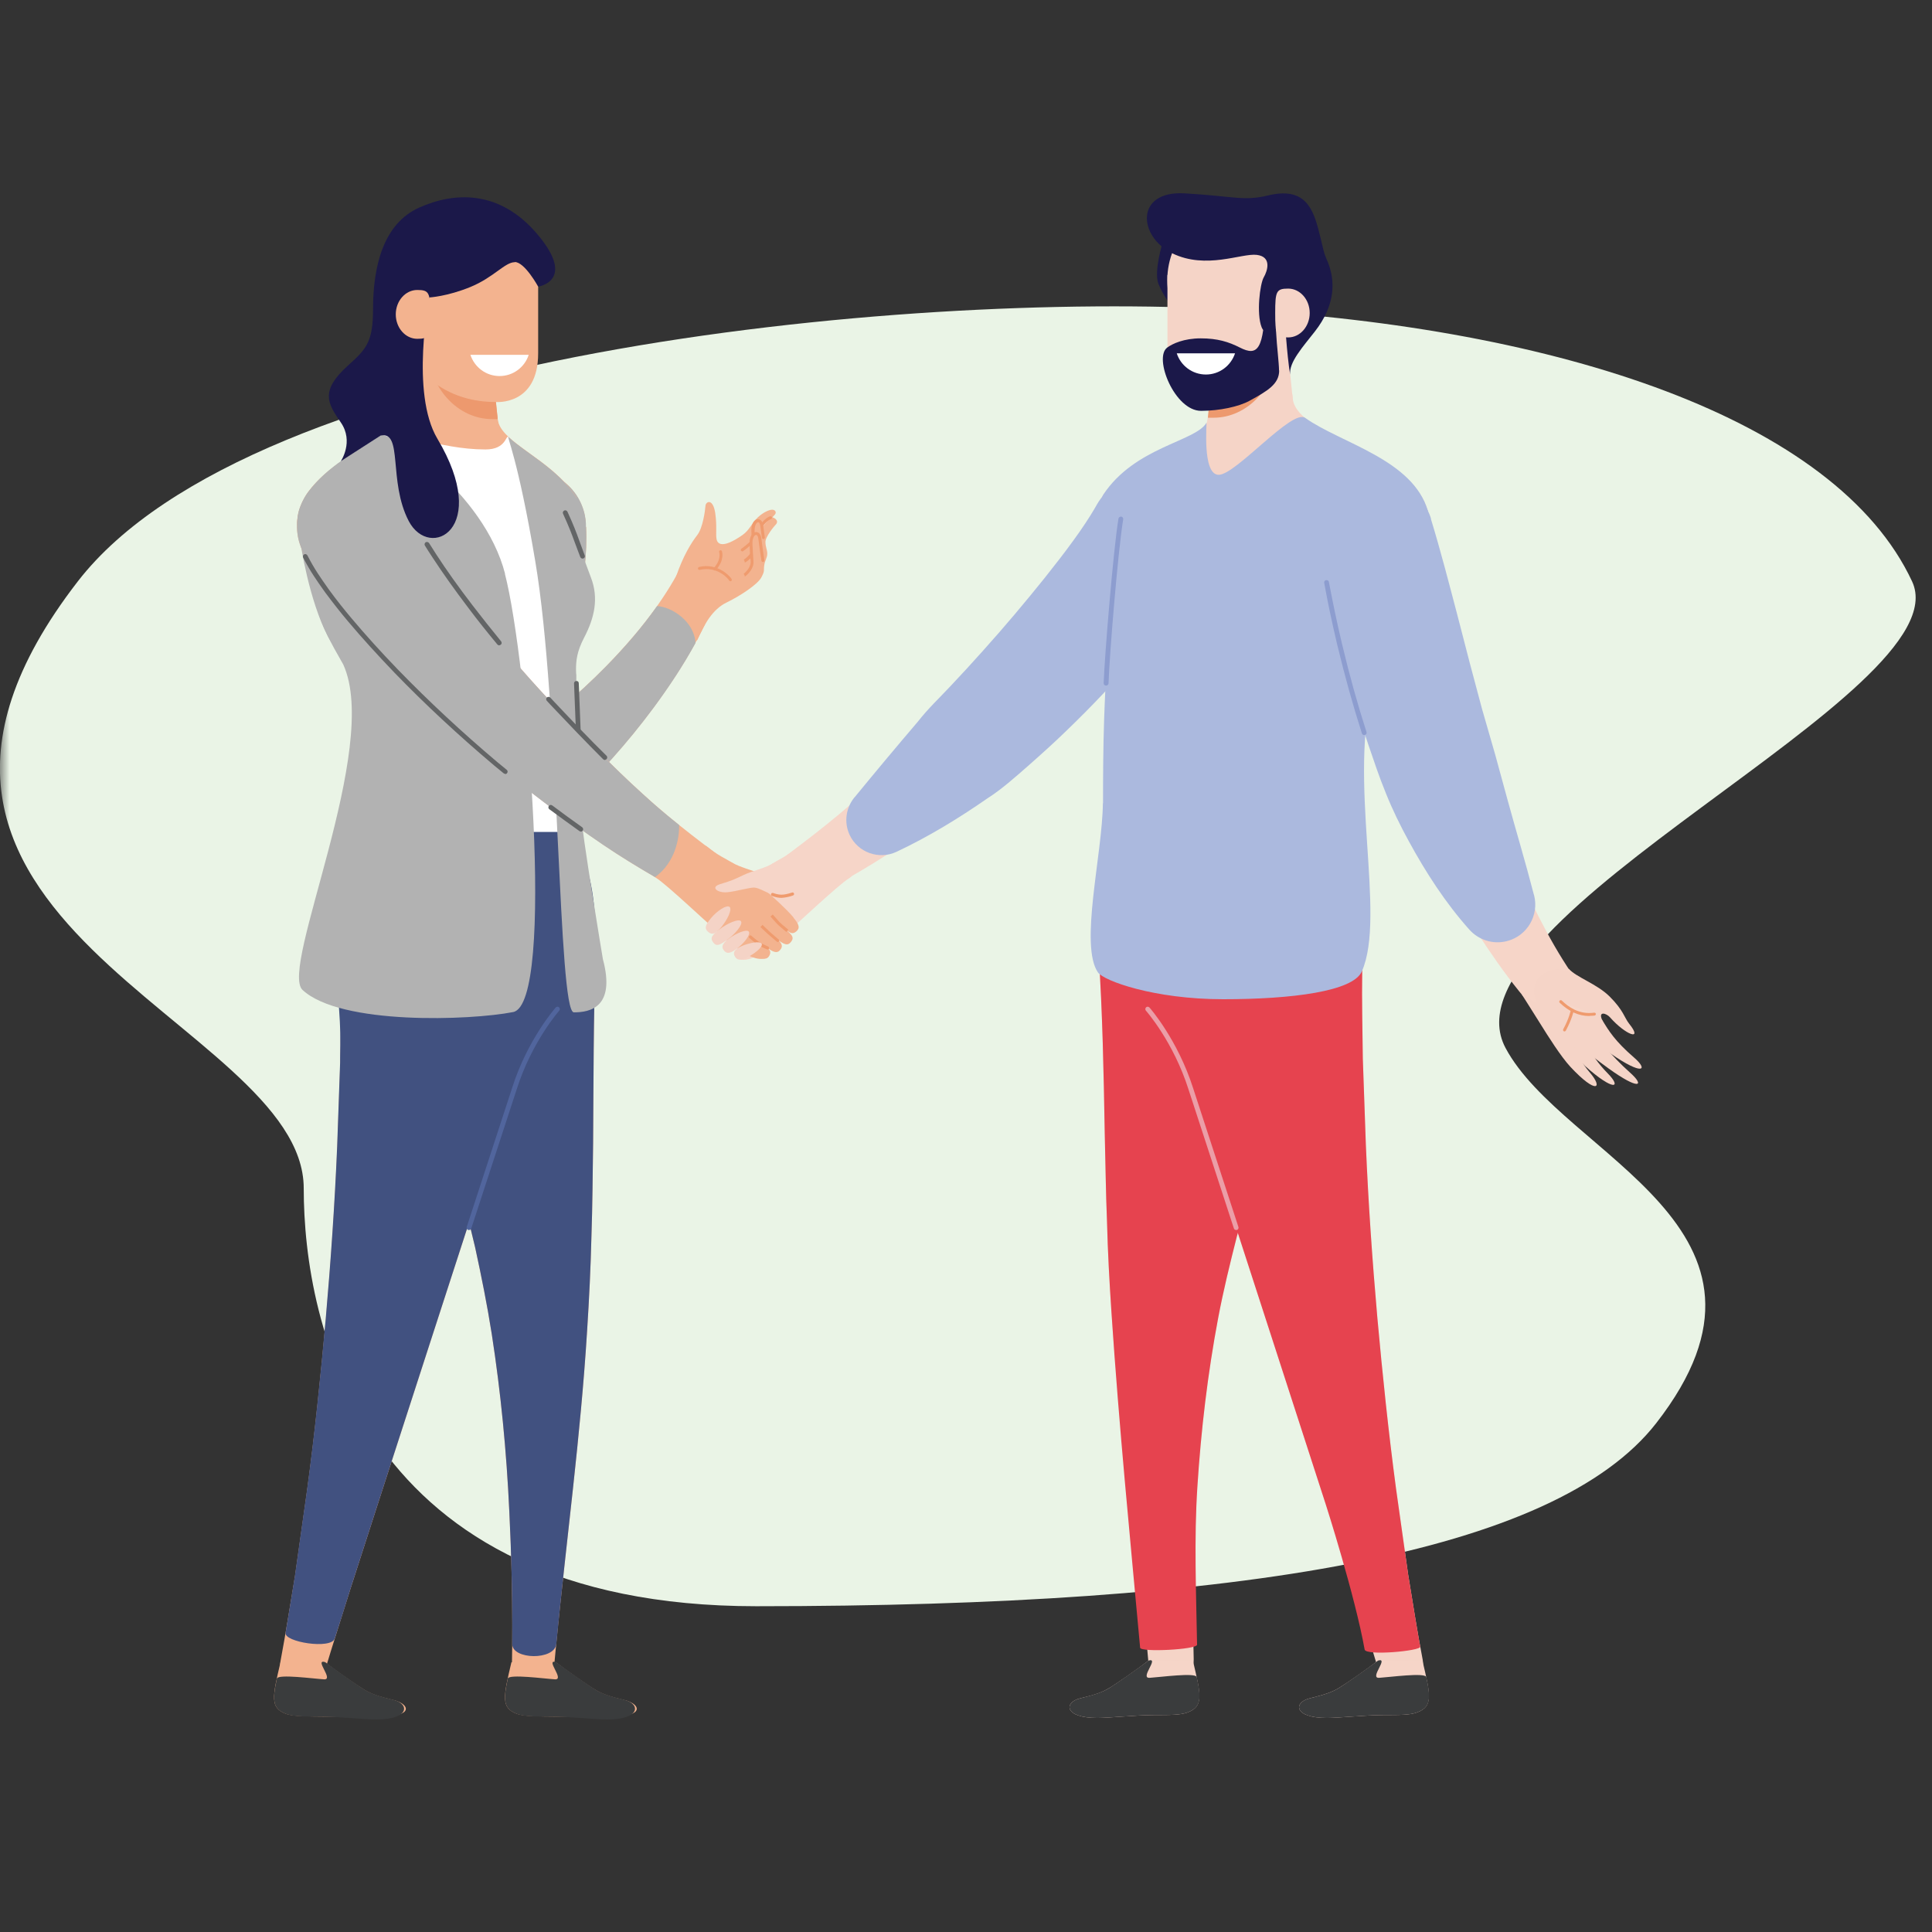 <svg width="100" height="100" viewBox="0 0 100 100" fill="none" xmlns="http://www.w3.org/2000/svg">
<rect x="0" y="0" width="100" height="100" fill="#333333" stroke="none"/>
<mask id="mask0_719_541" style="mask-type:luminance" maskUnits="userSpaceOnUse" x="0" y="0" width="100" height="100">
<path d="M100 0H0V100H100V0Z" fill="white"/>
</mask>
<g mask="url(#mask0_719_541)">
<g clip-path="url(#clip0_719_541)">
<path d="M77.925 54.24C74.323 47.462 101.633 35.809 98.971 30.098C95.037 21.66 80.643 16.968 63.871 16.02C46.554 15.04 13.145 18.311 4.029 30.09C-9.607 47.722 15.721 52.779 15.721 61.508C15.721 68.46 18.628 83.138 39.144 83.138C64.329 83.138 80.477 80.397 85.723 73.666C93.607 63.546 80.912 59.849 77.925 54.24Z" fill="#EAF4E6"/>
<path d="M30.336 27.277C30.407 28.723 30.194 29.995 29.988 31.07C29.783 32.152 29.586 33.068 29.491 33.977C29.388 34.877 29.372 35.762 29.443 36.655C29.53 37.555 29.712 38.464 29.949 39.38L26.671 38.464C28.329 37.303 29.917 35.968 31.355 34.506C32.793 33.037 34.104 31.441 35.068 29.687L35.084 29.663C35.4 29.095 36.119 28.889 36.688 29.205C37.209 29.497 37.43 30.122 37.217 30.659C36.38 32.839 35.179 34.79 33.836 36.615C32.485 38.44 30.968 40.131 29.293 41.695C28.488 42.438 27.239 42.398 26.489 41.592C26.323 41.419 26.197 41.221 26.11 41.008L26.015 40.779C25.572 39.704 25.177 38.582 24.901 37.397C24.632 36.212 24.49 34.98 24.466 33.779C24.435 32.578 24.522 31.401 24.577 30.39C24.632 29.371 24.624 28.534 24.482 27.87C24.15 26.274 25.177 24.71 26.773 24.378C28.369 24.046 29.933 25.073 30.265 26.669C30.297 26.819 30.312 26.962 30.32 27.112V27.262L30.336 27.277Z" fill="#F3B38F"/>
<path d="M34.989 29.853C35.368 28.747 35.779 28.099 36.095 27.688C36.38 27.317 36.498 26.424 36.514 26.187C36.53 25.95 36.901 25.776 37.02 26.551C37.122 27.27 37.035 27.649 37.091 27.917C37.146 28.17 37.415 28.399 38.426 27.696C38.797 27.443 38.908 27.072 39.224 26.78C39.516 26.503 39.966 26.274 40.116 26.44C40.235 26.582 40.022 26.701 39.982 26.78C40.085 26.796 40.361 26.962 40.132 27.175C40.101 27.206 39.611 27.775 39.619 28.06C39.627 28.344 39.714 28.447 39.714 28.66C39.714 28.873 39.595 28.992 39.556 29.268C39.516 29.545 39.603 29.521 39.405 29.892C39.216 30.24 38.363 30.817 37.604 31.188C36.885 31.536 36.451 32.31 36.103 33.108C35.882 33.605 34.989 29.861 34.989 29.861V29.853Z" fill="#F3B38F"/>
<path d="M39.88 26.795C39.88 26.795 39.469 26.969 39.248 27.522C39.026 28.075 38.418 28.47 38.418 28.47" fill="#F6D6C9"/>
<path d="M38.418 28.541C38.418 28.541 38.37 28.526 38.355 28.51C38.331 28.47 38.339 28.423 38.378 28.399C38.378 28.399 38.963 28.012 39.176 27.491C39.397 26.953 39.777 26.74 39.856 26.724C39.879 26.724 39.911 26.724 39.927 26.732C39.958 26.756 39.966 26.803 39.943 26.843C39.927 26.859 39.911 26.875 39.887 26.875C39.816 26.898 39.5 27.096 39.31 27.554C39.081 28.123 38.481 28.518 38.449 28.534C38.434 28.541 38.418 28.549 38.41 28.549L38.418 28.541Z" fill="#EF9B6E"/>
<path d="M38.537 29.047C38.537 29.047 38.995 28.77 39.011 28.399C39.011 28.36 38.995 27.98 38.971 27.53C38.955 27.191 39.09 26.969 39.224 26.961C39.263 26.961 39.406 26.969 39.429 27.254C39.445 27.372 39.477 27.609 39.508 27.838" fill="#F3B38F"/>
<path d="M38.552 29.118L38.537 29.039L38.497 28.968C38.497 28.968 38.924 28.699 38.932 28.383C38.932 28.352 38.916 27.996 38.892 27.522C38.868 27.119 39.042 26.882 39.216 26.875C39.24 26.875 39.311 26.875 39.382 26.93C39.453 26.993 39.492 27.088 39.508 27.23C39.524 27.349 39.556 27.585 39.587 27.815C39.587 27.854 39.564 27.894 39.524 27.901C39.485 27.901 39.445 27.878 39.437 27.838C39.406 27.609 39.374 27.372 39.358 27.254C39.35 27.159 39.319 27.088 39.287 27.048C39.263 27.025 39.24 27.025 39.24 27.032C39.153 27.032 39.042 27.214 39.058 27.522C39.082 27.965 39.097 28.352 39.097 28.399C39.082 28.802 38.584 29.11 38.56 29.118H38.552Z" fill="#EF9B6E"/>
<path d="M38.536 29.774C38.536 29.774 38.915 29.489 38.931 29.126C38.931 29.087 38.9 28.636 38.876 28.186C38.86 27.846 38.994 27.625 39.129 27.617C39.168 27.617 39.31 27.625 39.334 27.91C39.358 28.17 39.484 29.008 39.484 29.015" fill="#F3B38F"/>
<path d="M38.552 29.845L38.536 29.766L38.489 29.703C38.489 29.703 38.836 29.442 38.852 29.118C38.852 29.095 38.852 29 38.836 28.858C38.821 28.676 38.805 28.431 38.797 28.186C38.773 27.783 38.947 27.546 39.121 27.538C39.145 27.538 39.374 27.522 39.413 27.894C39.437 28.146 39.563 28.968 39.563 28.992C39.571 29.031 39.547 29.071 39.508 29.087C39.468 29.095 39.421 29.071 39.413 29.031C39.405 29 39.279 28.131 39.255 27.91C39.239 27.728 39.168 27.68 39.129 27.688C39.042 27.688 38.931 27.87 38.947 28.178C38.963 28.423 38.979 28.668 38.986 28.85C39.002 29.039 39.002 29.11 39.002 29.126C38.986 29.521 38.584 29.837 38.544 29.845H38.552Z" fill="#EF9B6E"/>
<path d="M36.206 29.426C37.146 29.205 37.762 29.908 37.81 30.011L36.206 29.426Z" fill="#F3B38F"/>
<path d="M37.81 30.09C37.81 30.09 37.754 30.074 37.739 30.043C37.691 29.948 37.114 29.284 36.222 29.497C36.182 29.505 36.143 29.482 36.127 29.442C36.119 29.403 36.143 29.355 36.182 29.347C37.17 29.11 37.825 29.869 37.873 29.979C37.889 30.019 37.873 30.066 37.833 30.082C37.825 30.082 37.81 30.082 37.802 30.082L37.81 30.09Z" fill="#EF9B6E"/>
<path d="M37.004 29.45C37.431 28.984 37.304 28.581 37.296 28.565L37.004 29.45Z" fill="#F3B38F"/>
<path d="M37.004 29.529C37.004 29.529 36.964 29.529 36.949 29.505C36.917 29.474 36.917 29.426 36.949 29.395C37.343 28.968 37.233 28.597 37.225 28.581C37.209 28.541 37.233 28.494 37.272 28.486C37.312 28.47 37.359 28.494 37.367 28.534C37.383 28.581 37.502 29.008 37.059 29.497C37.043 29.513 37.02 29.521 37.004 29.521V29.529Z" fill="#EF9B6E"/>
<path d="M30.336 27.277C30.407 28.723 30.194 29.995 29.988 31.07C29.783 32.152 29.585 33.068 29.491 33.977C29.388 34.877 29.372 35.762 29.443 36.655C29.53 37.555 29.712 38.464 29.949 39.38L26.67 38.464C28.329 37.303 29.917 35.968 31.355 34.506C32.319 33.526 33.227 32.476 34.01 31.37C34.752 31.409 35.929 32.144 36 33.282C35.36 34.451 34.626 35.557 33.844 36.615C32.493 38.44 30.976 40.131 29.301 41.695C28.495 42.438 27.247 42.398 26.497 41.592C26.331 41.419 26.204 41.221 26.117 41.008L26.023 40.779C25.58 39.704 25.185 38.582 24.909 37.397C24.64 36.212 24.498 34.98 24.474 33.779C24.443 32.578 24.529 31.401 24.585 30.39C24.64 29.371 24.632 28.534 24.49 27.87C24.158 26.274 25.185 24.71 26.781 24.378C28.377 24.046 29.941 25.073 30.273 26.669C30.304 26.819 30.32 26.962 30.328 27.112V27.262L30.336 27.277Z" fill="#B2B2B2"/>
<path d="M30.826 49.548C30.715 52.755 30.723 55.955 30.699 59.178C30.675 60.789 30.668 62.401 30.612 64.013C30.573 65.624 30.494 67.236 30.391 68.839C29.996 75.262 29.064 81.456 28.558 87.673C28.511 88.25 28.005 88.684 27.429 88.637C26.868 88.589 26.449 88.115 26.465 87.555C26.56 84.45 26.52 81.329 26.362 78.233C26.22 75.136 25.92 72.063 25.454 69.053C25.217 67.544 24.916 66.051 24.593 64.566C24.237 63.08 23.881 61.603 23.447 60.126C22.602 57.171 21.622 54.224 20.477 51.294C19.402 48.536 20.769 45.432 23.526 44.349C26.283 43.275 29.388 44.642 30.47 47.399C30.739 48.094 30.857 48.805 30.834 49.5V49.54L30.826 49.548Z" fill="#F3B38F"/>
<path d="M27.99 52.115C27.468 53.545 27.01 54.99 26.513 56.42L25.099 60.742L22.302 69.368L19.521 77.956L18.139 82.238C17.696 83.668 17.23 85.09 16.803 86.519C16.622 87.144 15.966 87.499 15.342 87.317C14.757 87.144 14.41 86.559 14.52 85.974C14.797 84.505 15.026 83.028 15.271 81.566L15.895 77.142C16.298 74.195 16.598 71.225 16.867 68.263C17.127 65.292 17.333 62.33 17.459 59.343L17.617 54.864C17.633 53.363 17.672 51.87 17.649 50.369C17.609 47.422 19.956 44.997 22.91 44.958C25.857 44.918 28.282 47.264 28.322 50.219C28.33 50.875 28.219 51.507 28.014 52.099V52.123L27.99 52.115Z" fill="#F3B38F"/>
<path d="M30.826 49.547C30.715 52.755 30.723 55.954 30.699 59.178C30.676 60.789 30.668 62.401 30.612 64.012C30.573 65.624 30.494 67.236 30.391 68.839C30.052 74.369 29.309 79.733 28.795 85.09C28.709 85.951 26.504 85.911 26.512 85.09C26.528 82.799 26.473 80.515 26.362 78.232C26.22 75.135 25.92 72.062 25.454 69.052C25.217 67.544 24.916 66.05 24.593 64.565C24.237 63.08 23.882 61.603 23.447 60.126C22.602 57.171 21.622 54.224 20.477 51.293C19.402 48.536 20.421 40.992 23.186 39.917C25.944 38.843 29.712 37.674 30.47 47.399C30.526 48.141 30.857 48.805 30.834 49.5V49.539L30.826 49.547Z" fill="#415180"/>
<path d="M27.99 52.115C27.468 53.545 27.01 54.99 26.513 56.42L25.099 60.742L22.302 69.368L19.521 77.956L18.139 82.238C17.878 83.099 17.601 83.952 17.325 84.813C17.143 85.382 14.694 84.995 14.781 84.513C14.947 83.533 15.105 82.546 15.263 81.566L15.887 77.142C16.29 74.195 16.59 71.225 16.859 68.263C17.119 65.292 17.325 62.33 17.451 59.343L17.609 54.864C17.625 53.363 17.665 51.87 17.641 50.369C17.601 47.422 19.948 44.997 22.902 44.958C25.849 44.918 28.274 47.264 28.314 50.219C28.322 50.875 28.211 51.507 28.006 52.099V52.123L27.99 52.115Z" fill="#415180"/>
<path d="M24.277 63.665C24.277 63.665 24.253 63.665 24.237 63.665C24.174 63.641 24.135 63.578 24.158 63.507L26.505 56.318C27.302 53.798 28.748 52.17 28.764 52.147C28.811 52.099 28.89 52.091 28.938 52.139C28.985 52.186 28.993 52.265 28.946 52.313C28.93 52.328 27.524 53.924 26.742 56.389L24.395 63.578C24.38 63.633 24.332 63.665 24.277 63.665Z" fill="#51659D"/>
<path d="M26.473 86.03C26.046 87.847 25.92 88.392 26.757 88.708C27.121 88.842 27.863 88.842 28.685 88.85C29.775 88.858 31.007 88.85 31.655 88.85C33.385 88.85 33.156 88.194 32.327 87.997C31.497 87.799 31.181 87.681 30.818 87.468C30.454 87.254 29.309 86.456 28.772 86.038C28.345 86.061 28.053 86.038 26.473 86.038V86.03Z" fill="#F3B38F"/>
<path d="M14.52 86.03C14.094 87.847 13.967 88.392 14.805 88.708C15.168 88.842 15.911 88.842 16.732 88.85C17.822 88.858 19.055 88.85 19.703 88.85C21.433 88.85 21.204 88.194 20.374 87.997C19.545 87.799 19.229 87.681 18.865 87.468C18.502 87.254 17.356 86.456 16.819 86.038C16.392 86.061 16.1 86.038 14.52 86.038V86.03Z" fill="#F3B38F"/>
<path d="M15.555 28.107C15.555 28.107 15.982 31.061 16.985 32.965C17.878 34.656 18.012 31.117 18.012 31.117L16.108 27.767L15.563 28.107H15.555Z" fill="#B2B2B2"/>
<path d="M27.247 26.037C26.726 25.405 30.273 26.416 29.799 25.689C28.519 23.738 25.889 22.916 25.762 21.7C25.691 21.013 25.407 21.329 25.407 21.02C25.407 20.365 19.734 24.418 19.734 24.418C19.734 24.418 27.903 26.827 27.247 26.037Z" fill="#F3B38F"/>
<path d="M15.413 26.709C15.46 26.322 15.713 25.792 15.942 25.476C17.68 23.114 21.369 22.458 21.369 20.562C21.369 19.867 22.965 23.051 22.965 23.051L17.775 27.238C17.775 27.238 17.056 27.38 16.163 26.851C15.847 26.661 15.255 27.996 15.405 26.716L15.413 26.709Z" fill="#F3B38F"/>
<path d="M20.556 52.131L18.494 43.978C18.123 44.728 17.017 46.648 17.246 49.721C17.277 50.085 17.317 50.377 17.364 50.622C17.483 51.159 17.665 53.126 17.617 54.698C17.578 56.089 18.834 54.209 18.834 54.209V52.486C19.64 52.407 20.564 52.131 20.564 52.131H20.556Z" fill="#415180"/>
<path d="M25.865 22.711H21.156L21.772 16.77H25.248L25.865 22.711Z" fill="#F3B38F"/>
<path d="M18.897 36.702C19.165 37.484 19.323 38.274 19.41 39.064C19.497 39.854 19.474 40.636 19.339 41.442C19.181 42.248 18.936 41.537 18.47 42.469C18.375 42.659 18.288 42.864 18.209 43.062H29.593C29.372 42.24 29.151 41.331 29.104 40.502C29.056 39.349 28.803 39.696 28.772 38.527L29.056 35.004C29.025 33.85 29.728 32.665 29.783 31.496L29.807 30.974C29.878 29.576 29.499 28.146 28.645 26.898C27.879 25.792 27.279 23.58 26.323 22.624C26.173 22.474 26.228 23.264 25.13 23.264C22.665 23.264 20.572 22.206 19.71 22.545C19.015 22.822 20.129 24.749 19.458 25.215C16.456 27.285 16.084 31.275 18.154 34.277C18.66 35.011 18.62 35.928 18.897 36.71V36.702Z" fill="white"/>
<path d="M25.32 17.442L25.359 14.432C25.28 14.432 25.209 14.424 25.13 14.424C23.368 14.424 22.175 16.052 22.175 18.058C22.175 20.065 23.7 21.692 25.462 21.692H25.762L25.32 17.434V17.442Z" fill="#ED996E"/>
<path d="M68.445 51.333C67.245 54.145 66.202 56.966 65.285 59.77C64.811 61.176 64.416 62.583 64.022 63.989C63.666 65.395 63.318 66.809 63.05 68.231C62.513 71.083 62.165 74.006 61.975 76.968C61.786 79.931 61.707 82.909 61.786 85.888C61.802 86.535 61.288 87.08 60.64 87.096C60.016 87.112 59.487 86.638 59.44 86.022C58.934 80.065 57.938 74.14 57.528 67.923C57.425 66.374 57.338 64.81 57.299 63.254C57.235 61.698 57.22 60.141 57.18 58.601C57.125 55.512 57.069 52.447 56.864 49.374C56.635 46.048 59.147 43.164 62.473 42.935C65.799 42.706 68.683 45.218 68.912 48.544C68.975 49.524 68.793 50.488 68.438 51.333H68.445Z" fill="#F5D4C7"/>
<path d="M70.507 50.298C70.484 51.799 70.523 53.3 70.539 54.793L70.697 59.273C70.823 62.251 71.029 65.221 71.29 68.192C71.558 71.154 71.866 74.117 72.261 77.071L72.885 81.495C73.13 82.965 73.351 84.434 73.636 85.895C73.754 86.535 73.336 87.152 72.704 87.278C72.103 87.388 71.526 87.025 71.353 86.456C70.934 85.026 70.46 83.605 70.018 82.175L68.635 77.893L65.854 69.305L63.058 60.679L61.644 56.357C61.146 54.92 60.68 53.482 60.166 52.052C59.163 49.271 60.593 46.214 63.366 45.211C66.139 44.207 69.196 45.637 70.199 48.41C70.421 49.026 70.523 49.682 70.515 50.306L70.507 50.298Z" fill="#F5D4C7"/>
<path d="M73.628 85.959C74.054 87.776 74.181 88.321 73.343 88.637C72.98 88.771 72.451 88.771 71.629 88.771C70.539 88.779 69.322 88.921 68.682 88.921C66.952 88.921 66.952 88.115 67.774 87.91C68.596 87.704 68.919 87.594 69.283 87.381C69.646 87.167 70.792 86.369 71.329 85.951C71.755 85.974 72.048 85.951 73.628 85.951V85.959Z" fill="#F6D5C8"/>
<path d="M61.746 85.959C62.173 87.776 62.299 88.321 61.462 88.637C61.099 88.771 60.569 88.771 59.748 88.771C58.657 88.779 57.441 88.921 56.801 88.921C55.071 88.921 55.071 88.115 55.892 87.91C56.746 87.704 57.038 87.594 57.401 87.381C57.765 87.167 58.91 86.369 59.447 85.951C59.874 85.974 60.166 85.951 61.746 85.951V85.959Z" fill="#F6D5C8"/>
<path d="M73.825 86.804C74.078 87.957 74.039 88.376 73.343 88.637C72.98 88.771 72.451 88.771 71.629 88.771C70.539 88.779 69.322 88.921 68.682 88.921C66.952 88.921 66.952 88.115 67.774 87.91C68.596 87.705 68.919 87.594 69.283 87.381C69.599 87.191 70.744 86.385 71.329 85.951C71.913 85.777 70.855 86.875 71.384 86.844C71.913 86.812 73.77 86.559 73.825 86.804Z" fill="#3A3C3D"/>
<path d="M61.944 86.804C62.197 87.957 62.157 88.376 61.462 88.637C61.099 88.771 60.569 88.771 59.748 88.771C58.657 88.779 57.441 88.921 56.801 88.921C55.071 88.921 55.071 88.115 55.892 87.91C56.714 87.705 57.038 87.594 57.401 87.381C57.717 87.191 58.863 86.385 59.447 85.951C60.032 85.777 58.974 86.875 59.503 86.844C60.032 86.812 61.889 86.559 61.944 86.804Z" fill="#3A3C3D"/>
<path d="M68.445 51.333C67.245 54.145 66.202 56.966 65.285 59.77C64.811 61.176 64.416 62.583 64.022 63.989C63.666 65.395 63.318 66.809 63.05 68.231C62.513 71.083 62.165 74.006 61.975 76.968C61.802 79.678 61.912 82.404 61.96 85.129C61.96 85.382 59.037 85.532 59.013 85.287C58.492 79.576 57.923 73.879 57.528 67.915C57.425 66.367 57.338 64.802 57.299 63.246C57.235 61.69 57.22 60.133 57.18 58.593C57.125 55.504 57.069 52.439 56.864 49.366C56.635 46.04 59.147 43.156 62.473 42.927C65.799 42.698 68.683 45.21 68.912 48.536C68.975 49.516 68.793 50.48 68.438 51.325L68.445 51.333Z" fill="#E6434F"/>
<path d="M70.507 50.298C70.484 51.799 70.523 53.3 70.539 54.793L70.697 59.272C70.823 62.251 71.029 65.221 71.29 68.191C71.558 71.154 71.866 74.116 72.261 77.071L72.885 81.495C73.091 82.743 73.288 83.991 73.509 85.232C73.549 85.453 70.697 85.714 70.634 85.382C70.136 82.593 68.627 77.885 68.627 77.885L65.846 69.297L63.05 60.671L61.636 56.349C61.138 54.911 60.672 53.474 60.158 52.044C59.155 49.263 60.585 46.206 63.358 45.202C66.131 44.199 69.188 45.629 70.191 48.402C70.413 49.018 70.515 49.674 70.507 50.298Z" fill="#E6434F"/>
<path d="M59.929 25.516C59.392 25.35 58.105 25.926 58.508 25.318C60.277 22.624 62.394 22.837 62.521 21.629C62.592 20.942 64.243 21.439 65.625 22.348C66.091 21.463 66.897 19.994 66.897 20.491C66.897 20.926 67.15 21.297 67.553 21.637C69.149 22.948 73.13 23.785 73.912 26.464C74.221 27.522 73.423 26.598 73.107 26.788C72.214 27.317 71.076 26.511 71.076 26.511L70.365 26.084L59.929 25.531V25.516Z" fill="#F5D4C7"/>
<path d="M62.41 22.632H67.119L66.502 16.699H63.026L62.41 22.632Z" fill="#F5D4C7"/>
<path d="M62.963 17.371L62.923 14.361C63.002 14.361 63.074 14.353 63.153 14.353C64.914 14.353 66.107 15.98 66.107 17.987C66.107 19.994 64.582 21.621 62.821 21.621H62.52L62.963 17.363V17.371Z" fill="#ED996E"/>
<path d="M63.982 63.665C63.927 63.665 63.879 63.633 63.864 63.578L61.517 56.389C60.735 53.924 59.329 52.328 59.313 52.313C59.266 52.265 59.274 52.186 59.321 52.139C59.368 52.091 59.447 52.099 59.495 52.147C59.511 52.163 60.948 53.798 61.754 56.318L64.1 63.507C64.124 63.57 64.085 63.641 64.022 63.665C64.006 63.665 63.998 63.665 63.982 63.665Z" fill="#EB9EA7"/>
<path d="M60.19 12.512C60.19 12.512 59.708 14.045 59.961 14.693C60.214 15.341 60.775 16.044 60.775 16.044L61.699 12.702L60.19 12.504V12.512Z" fill="#1B1849"/>
<path d="M64.48 18.564C66.722 18.564 68.54 16.746 68.54 14.503C68.54 12.26 66.722 10.442 64.48 10.442C62.237 10.442 60.419 12.26 60.419 14.503C60.419 16.746 62.237 18.564 64.48 18.564Z" fill="#F5D4C7"/>
<path d="M68.453 15.356C68.453 15.356 67.474 20.728 62.631 20.728C62.631 20.728 60.427 20.942 60.427 18.208C60.427 15.475 60.427 14.867 60.427 14.25C60.537 13.611 68.461 15.356 68.461 15.356H68.453Z" fill="#F5D4C7"/>
<path d="M66.202 19.172C66.202 18.824 66.075 17.718 66.067 17.426C66.044 16.976 66.004 16.826 66.004 16.367C66.004 15.909 65.499 15.096 65.491 15.538C65.419 18.082 65.111 18.469 64.171 17.987C63.595 17.695 63.018 17.513 62.149 17.513C61.28 17.513 60.687 17.79 60.419 17.987C59.692 18.508 60.798 21.265 62.165 21.265C63.113 21.265 64.116 21.052 64.677 20.744C65.609 20.231 66.21 19.883 66.21 19.172H66.202Z" fill="#1B1849"/>
<path d="M65.301 16.936C65.025 16.233 65.214 14.693 65.412 14.353C65.609 14.013 65.838 13.287 65.048 13.192C64.258 13.097 62.434 13.966 60.68 13.113C58.902 12.244 58.744 9.858 61.32 10.008C63.895 10.158 64.361 10.419 65.625 10.119C67.442 9.676 67.916 10.672 68.224 11.817C68.493 12.812 68.477 12.986 68.659 13.405C69.18 14.55 69.093 15.83 68.058 17.157C67.442 17.948 66.707 18.745 66.778 19.393C66.597 18.295 66.502 16.486 66.502 16.486C66.502 16.486 65.578 17.639 65.301 16.936Z" fill="#1B1849"/>
<path d="M66.004 16.201C66.004 17.323 66.06 17.465 66.676 17.465C67.292 17.465 67.79 16.897 67.79 16.201C67.79 15.506 67.292 14.938 66.676 14.938C66.06 14.938 66.004 15.08 66.004 16.201Z" fill="#F5D4C7"/>
<path d="M60.909 18.287C61.114 18.927 61.715 19.385 62.418 19.385C63.121 19.385 63.713 18.927 63.926 18.287H60.917H60.909Z" fill="white"/>
<path d="M62.11 28.786C61.715 29.561 61.343 30.066 60.964 30.611C60.585 31.125 60.198 31.614 59.811 32.081C59.029 33.013 58.231 33.89 57.409 34.735C55.766 36.426 54.052 38.021 52.266 39.522C50.473 41.008 48.64 42.398 46.697 43.717C44.754 45.044 42.676 46.151 40.717 47.209H40.709C40.132 47.525 39.421 47.312 39.105 46.735C38.821 46.214 38.971 45.566 39.437 45.226C41.278 43.852 43.047 42.556 44.651 41.079C46.27 39.617 47.819 37.998 49.328 36.394C50.829 34.798 52.251 33.123 53.57 31.401C54.226 30.54 54.858 29.663 55.426 28.786C55.719 28.352 55.979 27.909 56.224 27.483C56.453 27.072 56.682 26.622 56.761 26.369C57.236 24.805 58.887 23.928 60.451 24.402C62.015 24.876 62.892 26.527 62.418 28.091C62.37 28.257 62.307 28.407 62.236 28.557L62.126 28.778L62.11 28.786Z" fill="#F6D5C8"/>
<path d="M62.228 28.841C61.967 29.442 61.699 29.94 61.438 30.366C61.177 30.817 60.901 31.212 60.632 31.607C60.079 32.389 59.518 33.131 58.926 33.834C57.757 35.256 56.508 36.56 55.205 37.816C54.557 38.448 53.886 39.048 53.206 39.649C52.527 40.241 51.855 40.849 51.097 41.331C49.628 42.35 48.071 43.306 46.404 44.089C45.496 44.515 44.406 44.128 43.979 43.219C43.671 42.564 43.789 41.813 44.216 41.284L44.24 41.26C45.322 39.941 46.404 38.645 47.51 37.35C48.04 36.67 48.648 36.102 49.209 35.501C49.778 34.901 50.339 34.285 50.892 33.668C51.998 32.436 53.064 31.172 54.083 29.9C54.589 29.26 55.087 28.628 55.537 28.004C55.979 27.404 56.429 26.716 56.643 26.345L56.793 26.084C57.646 24.631 59.511 24.141 60.972 24.986C62.323 25.776 62.844 27.451 62.228 28.849V28.841Z" fill="#ABB9DE"/>
<path d="M73.652 27.017C74.023 29.355 74.797 31.472 75.24 33.74C75.682 35.999 76.188 38.243 76.835 40.399C77.491 42.556 78.313 44.689 79.284 46.727C80.264 48.75 81.409 50.733 82.855 52.289L81.583 52.242C82.026 52.715 83.313 53.545 82.832 53.995C82.389 54.406 81.718 54.414 81.267 54.035C79.284 52.36 77.815 50.353 76.48 48.299C75.168 46.23 74.023 44.073 73.02 41.829C72.024 39.578 71.195 37.303 70.436 35.012C69.678 32.728 68.991 30.422 68.335 28.162C67.877 26.598 68.769 24.963 70.326 24.505C71.882 24.046 72.696 24.931 73.154 26.495C73.186 26.614 73.636 26.906 73.652 27.025V27.017Z" fill="#F6D5C8"/>
<path d="M73.912 26.456C73.138 23.778 69.433 22.956 67.553 21.629C66.874 21.147 63.966 24.576 63.081 24.576C62.197 24.576 62.489 21.803 62.442 21.89C61.865 22.861 58.736 23.13 57.101 25.61C56.698 26.219 59.289 25.61 59.827 25.768C58.784 26.796 58.049 28.139 57.788 29.687L57.741 29.956C57.496 31.456 57.409 32.594 57.322 33.787C57.243 34.964 57.188 36.11 57.149 37.247C57.101 38.701 57.093 40.139 57.093 41.576H57.085C57.062 44.207 55.861 48.931 56.833 50.337C57.133 50.764 59.724 51.72 63.311 51.72C66.897 51.72 70.026 51.309 70.484 50.29C71.779 47.383 69.71 40.328 71.116 35.391C71.274 34.459 71.471 33.471 71.653 32.863C71.732 32.594 71.803 32.27 71.85 31.986C72.19 29.932 71.606 27.949 70.413 26.432L71.471 27.151C71.471 27.151 72.19 27.293 73.083 26.764C73.399 26.574 74.197 27.506 73.889 26.44L73.912 26.456Z" fill="#ABB9DE"/>
<path d="M74.063 26.859C74.576 28.533 74.995 30.177 75.429 31.82C75.848 33.463 76.275 35.09 76.709 36.694L77.397 39.08L78.044 41.45C78.479 43.038 78.961 44.634 79.387 46.285L79.403 46.332C79.672 47.375 79.048 48.441 78.005 48.71C77.27 48.9 76.528 48.647 76.053 48.117C74.813 46.727 73.81 45.171 72.925 43.551C72.483 42.745 72.072 41.908 71.732 41.055C71.385 40.21 71.1 39.349 70.808 38.495C70.231 36.781 69.757 35.059 69.346 33.329C68.944 31.607 68.596 29.869 68.343 28.154C68.106 26.535 69.228 25.042 70.832 24.805C72.285 24.591 73.652 25.484 74.071 26.851L74.063 26.859Z" fill="#ABB9DE"/>
<path d="M30.399 45.029C30.802 46.34 30.897 48.205 30.802 50.069L29.27 47.549L30.399 45.029Z" fill="#415180"/>
<path d="M82.357 51.356C81.718 50.345 80.722 49.871 79.916 50.377C79.355 50.732 79.276 51.317 79.561 51.941C79.687 52.21 79.956 52.439 80.153 52.747C80.793 53.758 81.552 54.58 82.357 54.066C82.895 53.727 82.816 53.213 82.594 52.439C82.484 52.06 82.571 51.68 82.357 51.349V51.356Z" fill="#F5D4C7"/>
<path d="M81.196 50.14C81.591 50.59 82.657 50.922 83.321 51.586C84.032 52.297 84.079 52.676 84.316 52.976C85.083 53.924 84.135 53.569 83.329 52.652C83.147 52.447 82.713 52.312 82.926 52.794C83.076 53.134 81.464 51.696 81.464 51.696L81.196 50.148V50.14Z" fill="#F5D4C7"/>
<path d="M82.926 52.786C83.266 53.355 83.598 53.892 84.577 54.738C85.344 55.401 85.02 55.678 83.376 54.54C82.894 54.208 82.46 53.837 82.46 53.837L81.836 52.233L82.926 52.786Z" fill="#F5D4C7"/>
<path d="M82.389 53.253C82.752 53.798 83.345 54.603 84.372 55.52C85.162 56.223 84.838 56.444 83.242 55.291C82.768 54.951 81.97 54.327 81.97 54.327L81.275 52.755L82.389 53.253Z" fill="#F5D4C7"/>
<path d="M81.615 52.976C81.891 53.577 82.239 54.564 83.203 55.544C83.969 56.318 83.535 56.507 82.057 55.188C81.623 54.801 81.038 53.971 81.038 53.971L80.588 52.312L81.615 52.976Z" fill="#F5D4C7"/>
<path d="M81.062 52.842C81.259 53.474 81.401 54.477 82.294 55.52C82.989 56.325 82.642 56.673 81.291 55.227C80.793 54.69 80.145 53.663 79.703 52.952C79.379 52.431 78.755 51.451 78.755 51.451L81.062 52.849V52.842Z" fill="#F5D4C7"/>
<path d="M80.785 51.846C81.164 52.21 81.725 52.597 82.523 52.494L80.785 51.846Z" fill="#F6D6C9"/>
<path d="M82.262 52.589C81.717 52.589 81.212 52.36 80.73 51.902C80.698 51.87 80.698 51.823 80.73 51.791C80.761 51.759 80.809 51.759 80.84 51.791C81.172 52.107 81.717 52.526 82.515 52.415C82.563 52.415 82.594 52.439 82.602 52.478C82.602 52.518 82.578 52.557 82.539 52.565C82.452 52.573 82.365 52.581 82.278 52.581L82.262 52.589Z" fill="#EF9B6E"/>
<path d="M81.385 52.289C81.385 52.289 81.298 52.731 80.982 53.308L81.385 52.289Z" fill="#F6D6C9"/>
<path d="M80.983 53.387C80.983 53.387 80.959 53.387 80.943 53.379C80.903 53.355 80.896 53.308 80.911 53.276C81.219 52.715 81.306 52.281 81.306 52.281C81.306 52.241 81.354 52.21 81.393 52.218C81.433 52.225 81.464 52.265 81.457 52.304C81.457 52.32 81.362 52.763 81.046 53.347C81.03 53.371 81.006 53.387 80.975 53.387H80.983Z" fill="#EF9B6E"/>
<path d="M21.148 26.377C21.227 26.637 21.457 27.08 21.686 27.491C21.931 27.917 22.199 28.352 22.484 28.794C23.06 29.671 23.684 30.548 24.34 31.409C25.659 33.131 27.081 34.806 28.582 36.402C30.091 37.998 31.64 39.625 33.259 41.087C34.863 42.564 36.633 43.859 38.473 45.234C38.995 45.621 39.105 46.364 38.71 46.885C38.355 47.359 37.707 47.493 37.201 47.217H37.193C35.234 46.15 33.157 45.044 31.213 43.717C29.27 42.398 27.437 41.008 25.644 39.522C23.858 38.013 22.144 36.425 20.501 34.735C19.679 33.882 18.881 33.013 18.099 32.081C17.704 31.614 17.325 31.133 16.946 30.611C16.567 30.074 16.187 29.56 15.8 28.786L15.697 28.581C14.955 27.127 15.532 25.35 16.993 24.607C18.447 23.864 20.224 24.441 20.967 25.903C21.046 26.053 21.109 26.227 21.156 26.385L21.148 26.377Z" fill="#F3B38F"/>
<path d="M36.853 47.478C37.407 46.806 39.571 44.958 39.99 44.689C40.274 44.507 40.732 44.318 41.262 43.875C41.499 43.678 41.617 44.049 42.297 44.586C42.976 45.123 44.548 45.1 43.956 45.455C43.363 45.811 41.096 47.991 40.243 48.702C39.437 49.374 38.884 49.737 38.355 49.674C37.912 49.627 38.631 48.995 37.588 48.686C37.335 48.615 37.264 48.315 37.162 48.181C36.869 47.817 36.696 47.667 36.846 47.478H36.853Z" fill="#F6D5C8"/>
<path d="M37.88 44.642C38.339 44.91 38.931 45.029 39.389 45.242C39.847 45.456 39.974 45.527 40.598 45.724C41.119 45.882 40.732 46.19 40.219 46.143C39.705 46.095 38.994 45.866 38.781 45.898C38.354 45.969 37.817 46.427 37.28 46.34C35.163 45.993 37.367 44.342 37.873 44.642H37.88Z" fill="#F3B38F"/>
<path d="M36.711 47.122L37.944 48.789C38.118 48.923 38.37 48.892 38.505 48.71L39.848 46.948C39.982 46.775 39.95 46.522 39.769 46.388L38.086 45.313C37.912 45.179 37.659 45.21 37.525 45.392L36.632 46.569C36.498 46.743 36.53 46.996 36.711 47.13V47.122Z" fill="#C38060"/>
<path d="M41.017 47.43C40.464 46.759 38.299 44.91 37.88 44.642C37.596 44.46 37.138 44.27 36.608 43.828C36.371 43.63 36.253 44.002 35.574 44.539C34.894 45.076 33.322 45.052 33.915 45.408C34.507 45.763 36.774 47.944 37.628 48.655C38.433 49.326 38.986 49.69 39.516 49.627C39.958 49.579 39.239 48.947 40.282 48.639C40.535 48.568 40.606 48.268 40.709 48.133C41.001 47.77 41.175 47.62 41.025 47.43H41.017Z" fill="#F3B38F"/>
<path d="M39.508 47.651C39.397 47.801 39.792 48.291 40.187 48.592C40.582 48.892 40.764 48.979 40.945 48.749C41.127 48.52 40.993 48.362 40.59 48.062C40.187 47.762 39.618 47.509 39.5 47.659L39.508 47.651Z" fill="#F3B38F"/>
<path d="M39.105 48.181C38.994 48.331 39.35 48.789 39.745 49.081C40.14 49.374 40.282 49.295 40.393 49.153C40.503 49.01 40.543 48.844 40.156 48.552C39.769 48.26 39.223 48.031 39.113 48.181H39.105Z" fill="#F3B38F"/>
<path d="M40.116 46.909C39.966 47.035 40.227 47.58 40.535 47.944C40.843 48.307 41.009 48.386 41.214 48.212C41.419 48.038 41.372 47.857 41.064 47.493C40.756 47.13 40.258 46.782 40.116 46.909Z" fill="#F3B38F"/>
<path d="M38.433 48.805C38.512 48.639 39.12 48.765 39.508 48.939C39.895 49.113 39.91 49.287 39.831 49.445C39.752 49.603 39.626 49.705 39.239 49.532C38.852 49.358 38.362 48.971 38.441 48.805H38.433Z" fill="#F3B38F"/>
<path d="M40.756 48.181C40.756 48.181 40.377 47.88 40.266 47.754C40.155 47.636 39.934 47.383 39.934 47.383" fill="#F6D6C9"/>
<path d="M40.708 48.244L40.756 48.181L40.7 48.236C40.558 48.118 40.306 47.912 40.211 47.809C40.1 47.691 39.879 47.438 39.879 47.438L39.997 47.335C39.997 47.335 40.219 47.58 40.329 47.707C40.392 47.778 40.566 47.928 40.803 48.118L40.708 48.244Z" fill="#EF9B6E"/>
<path d="M40.258 48.679C40.258 48.679 39.926 48.402 39.769 48.252C39.65 48.141 39.421 47.92 39.421 47.92" fill="#F6D6C9"/>
<path d="M40.258 48.758C40.258 48.758 40.227 48.758 40.211 48.742C40.195 48.726 39.879 48.465 39.713 48.315C39.595 48.205 39.358 47.983 39.358 47.983L39.468 47.873C39.468 47.873 39.698 48.094 39.816 48.205C39.966 48.347 40.282 48.608 40.298 48.623C40.33 48.647 40.337 48.694 40.314 48.734C40.298 48.75 40.274 48.766 40.251 48.766L40.258 48.758Z" fill="#EF9B6E"/>
<path d="M39.713 49.058C39.713 49.058 39.461 48.963 39.208 48.797C39.073 48.702 38.836 48.497 38.836 48.497" fill="#F6D6C9"/>
<path d="M39.713 49.137C39.713 49.137 39.681 49.137 39.674 49.129C39.674 49.129 39.658 49.129 39.642 49.113C39.563 49.081 39.365 49.002 39.168 48.86C39.034 48.765 38.797 48.56 38.789 48.552C38.757 48.52 38.757 48.473 38.789 48.441C38.82 48.41 38.868 48.402 38.899 48.441C38.899 48.441 39.136 48.647 39.263 48.734C39.452 48.86 39.634 48.939 39.713 48.971C39.753 48.987 39.761 48.995 39.776 49.002C39.808 49.026 39.816 49.081 39.792 49.113C39.776 49.129 39.753 49.145 39.729 49.145L39.713 49.137Z" fill="#EF9B6E"/>
<path d="M38.354 47.691C38.465 47.841 38.07 48.323 37.667 48.623C37.264 48.923 37.082 49.011 36.909 48.773C36.735 48.536 36.869 48.386 37.264 48.086C37.659 47.786 38.244 47.533 38.354 47.683V47.691Z" fill="#F4D3C6"/>
<path d="M38.757 48.22C38.868 48.37 38.512 48.829 38.117 49.121C37.722 49.413 37.58 49.334 37.469 49.192C37.359 49.05 37.319 48.884 37.714 48.592C38.109 48.299 38.647 48.078 38.757 48.22Z" fill="#F4D3C6"/>
<path d="M37.762 46.941C37.912 47.067 37.644 47.612 37.343 47.975C37.043 48.339 36.869 48.418 36.656 48.236C36.443 48.054 36.506 47.881 36.806 47.517C37.106 47.154 37.612 46.814 37.762 46.941Z" fill="#F4D3C6"/>
<path d="M39.429 48.852C39.358 48.686 38.741 48.805 38.354 48.986C37.967 49.168 37.943 49.334 38.03 49.492C38.117 49.65 38.236 49.753 38.623 49.579C39.01 49.405 39.5 49.018 39.429 48.852Z" fill="#F4D3C6"/>
<path d="M40.006 44.689C39.547 44.958 38.955 45.068 38.489 45.289C38.023 45.511 37.904 45.574 37.272 45.764C36.751 45.922 37.138 46.23 37.644 46.182C38.149 46.135 38.868 45.906 39.081 45.945C39.508 46.016 40.037 46.482 40.582 46.395C42.7 46.056 40.503 44.397 39.998 44.697L40.006 44.689Z" fill="#F6D5C8"/>
<path d="M39.99 46.301C40.187 46.372 40.385 46.419 40.59 46.388C40.764 46.356 40.906 46.324 41.025 46.277" fill="#F6D6C9"/>
<path d="M40.448 46.474C40.298 46.474 40.14 46.443 39.958 46.372C39.919 46.356 39.895 46.316 39.911 46.269C39.926 46.229 39.974 46.206 40.013 46.221C40.235 46.3 40.408 46.324 40.574 46.3C40.74 46.277 40.882 46.237 40.993 46.198C41.032 46.182 41.08 46.198 41.096 46.245C41.111 46.285 41.096 46.332 41.048 46.348C40.922 46.395 40.772 46.435 40.598 46.459C40.551 46.459 40.495 46.474 40.448 46.474Z" fill="#EF9B6E"/>
<path d="M21.148 26.377C21.227 26.638 21.457 27.08 21.686 27.491C21.931 27.917 22.199 28.352 22.484 28.794C23.06 29.671 23.684 30.548 24.34 31.409C25.659 33.131 27.081 34.806 28.582 36.402C30.091 37.998 31.64 39.625 33.259 41.087C33.867 41.648 34.499 42.185 35.155 42.706C35.155 43.37 34.981 44.61 33.907 45.4C32.998 44.871 32.09 44.318 31.213 43.725C29.27 42.406 27.437 41.016 25.644 39.53C23.858 38.022 22.144 36.434 20.501 34.743C19.679 33.89 18.881 33.021 18.099 32.089C17.704 31.622 17.325 31.141 16.946 30.619C16.567 30.082 16.187 29.569 15.8 28.794L15.697 28.589C14.955 27.135 15.532 25.358 16.993 24.615C18.447 23.873 20.224 24.449 20.967 25.911C21.046 26.061 21.109 26.235 21.156 26.393L21.148 26.377Z" fill="#B2B2B2"/>
<path d="M26.141 29.695C25.051 25.468 20.129 22.261 19.703 22.537C18.502 23.327 16.938 24.125 15.942 25.476C15.705 25.792 15.453 26.329 15.413 26.709C15.263 27.988 15.855 26.661 16.172 26.843C16.756 27.191 16.685 28.462 16.969 28.462C15.682 30.619 16.472 32.136 17.767 34.395C19.734 38.701 14.449 50.108 15.658 51.238C17.625 53.071 24.356 52.818 26.56 52.384C28.764 51.949 27.303 34.206 26.133 29.695H26.141Z" fill="#B2B2B2"/>
<path d="M30.06 41.948C30.012 40.794 29.989 39.617 29.957 38.44L29.839 35.367C29.839 35.367 29.839 35.367 29.839 35.359C29.839 35.296 29.839 35.241 29.831 35.185V34.956C29.823 34.877 29.815 34.798 29.815 34.719C29.807 34.182 29.87 33.708 30.226 33.021C30.763 31.994 31.008 30.975 30.581 29.877C30.036 28.454 29.949 28.036 29.254 26.535C29.254 26.535 30.115 26.187 29.791 25.689C28.851 24.26 27.192 23.438 26.323 22.624C26.189 22.498 26.805 23.683 27.706 29.055C28.97 36.528 28.883 52.399 29.704 52.399C30.526 52.399 31.877 52.154 31.205 49.642C31.205 49.642 30.115 43.117 30.052 41.964L30.06 41.948Z" fill="#B2B2B2"/>
<path d="M23.794 18.635C26.037 18.635 27.855 16.817 27.855 14.574C27.855 12.332 26.037 10.514 23.794 10.514C21.552 10.514 19.734 12.332 19.734 14.574C19.734 16.817 21.552 18.635 23.794 18.635Z" fill="#F3B38F"/>
<path d="M19.829 15.435C19.829 15.435 20.808 20.807 25.651 20.807C25.651 20.807 27.855 21.02 27.855 18.287C27.855 15.554 27.855 14.945 27.855 14.329C27.744 13.689 19.821 15.435 19.821 15.435H19.829Z" fill="#F3B38F"/>
<path d="M26.647 13.571C26.133 13.571 25.564 14.353 24.356 14.851C23.147 15.348 22.223 15.396 22.223 15.396C22.223 15.396 21.227 20.341 22.641 22.711C25.43 27.396 22.238 29.031 21.156 26.969C20.082 24.907 20.872 22.3 19.703 22.545C18.857 23.082 17.641 23.872 17.641 23.872C17.641 23.872 18.328 22.861 17.641 21.866C16.945 20.87 16.566 20.223 18.012 18.919C18.952 18.074 19.308 17.71 19.308 16.012C19.308 13.721 19.868 11.572 21.685 10.751C23.51 9.929 25.88 9.795 27.855 12.173C29.838 14.55 27.855 14.835 27.855 14.835C27.855 14.835 27.16 13.563 26.647 13.563V13.571Z" fill="#1B1849"/>
<path d="M22.27 16.273C22.27 17.395 22.215 17.537 21.599 17.537C20.983 17.537 20.485 16.968 20.485 16.273C20.485 15.578 20.983 15.009 21.599 15.009C22.215 15.009 22.27 15.151 22.27 16.273Z" fill="#F3B38F"/>
<path d="M27.366 18.366C27.16 19.006 26.56 19.464 25.857 19.464C25.154 19.464 24.561 19.006 24.348 18.366H27.358H27.366Z" fill="white"/>
<path d="M57.243 35.485C57.172 35.485 57.125 35.43 57.125 35.359C57.172 34.008 57.615 28.541 57.891 26.843C57.899 26.78 57.97 26.732 58.033 26.74C58.105 26.748 58.144 26.811 58.136 26.882C57.86 28.573 57.417 34.024 57.378 35.367C57.378 35.43 57.322 35.485 57.251 35.485H57.243Z" fill="#8D9DCF"/>
<path d="M70.61 38.045C70.555 38.045 70.508 38.014 70.492 37.958C70.034 36.536 69.615 35.027 69.212 33.36C68.944 32.223 68.722 31.18 68.541 30.169C68.525 30.098 68.572 30.035 68.643 30.027C68.714 30.019 68.778 30.058 68.785 30.129C68.975 31.133 69.188 32.175 69.457 33.305C69.852 34.964 70.271 36.465 70.729 37.887C70.753 37.95 70.713 38.021 70.65 38.045C70.634 38.045 70.626 38.045 70.61 38.045Z" fill="#8D9DCF"/>
<path d="M26.141 40.052C26.141 40.052 26.086 40.044 26.062 40.02C25.896 39.886 25.738 39.752 25.572 39.617C23.747 38.077 22.009 36.465 20.421 34.822C19.513 33.874 18.723 33.005 18.012 32.16C17.625 31.701 17.246 31.22 16.851 30.69L16.772 30.58C16.424 30.09 16.061 29.584 15.689 28.857C15.658 28.794 15.689 28.723 15.745 28.692C15.808 28.66 15.879 28.692 15.911 28.747C16.274 29.458 16.614 29.932 16.969 30.437L17.048 30.548C17.435 31.077 17.814 31.551 18.201 32.01C18.913 32.855 19.695 33.724 20.603 34.664C22.191 36.299 23.921 37.911 25.738 39.443C25.904 39.578 26.062 39.712 26.228 39.846C26.283 39.886 26.291 39.965 26.244 40.02C26.22 40.052 26.18 40.068 26.149 40.068L26.141 40.052Z" fill="#636566"/>
<path d="M30.06 43.038C30.06 43.038 30.012 43.038 29.988 43.014C29.467 42.643 28.946 42.264 28.432 41.885C28.377 41.845 28.369 41.766 28.409 41.711C28.448 41.655 28.527 41.648 28.582 41.687C29.096 42.074 29.617 42.453 30.131 42.817C30.186 42.856 30.202 42.935 30.162 42.99C30.139 43.022 30.099 43.046 30.06 43.046V43.038Z" fill="#636566"/>
<path d="M31.308 39.341C31.308 39.341 31.244 39.325 31.221 39.301C30.32 38.401 29.451 37.492 28.503 36.489L28.306 36.276C28.258 36.228 28.258 36.149 28.306 36.102C28.353 36.054 28.432 36.062 28.479 36.102L28.677 36.315C29.625 37.318 30.486 38.227 31.395 39.12C31.442 39.167 31.442 39.246 31.395 39.293C31.371 39.317 31.339 39.333 31.308 39.333V39.341Z" fill="#636566"/>
<path d="M25.841 33.408C25.841 33.408 25.77 33.392 25.746 33.36C25.233 32.744 24.727 32.112 24.253 31.48C23.534 30.532 22.926 29.679 22.389 28.857C22.254 28.652 22.12 28.447 21.994 28.241C21.954 28.186 21.978 28.107 22.033 28.067C22.088 28.036 22.168 28.052 22.207 28.107C22.333 28.304 22.46 28.51 22.594 28.715C23.123 29.529 23.732 30.382 24.451 31.322C24.933 31.946 25.43 32.578 25.936 33.194C25.983 33.25 25.975 33.329 25.92 33.368C25.896 33.384 25.873 33.4 25.841 33.4V33.408Z" fill="#636566"/>
<path d="M30.154 28.913C30.107 28.913 30.06 28.881 30.036 28.834C29.925 28.541 29.838 28.305 29.759 28.099C29.586 27.625 29.459 27.285 29.143 26.59C29.112 26.527 29.143 26.456 29.206 26.424C29.262 26.393 29.341 26.424 29.372 26.488C29.696 27.191 29.831 27.562 29.997 28.02C30.076 28.226 30.154 28.455 30.265 28.747C30.289 28.81 30.265 28.881 30.194 28.905C30.178 28.905 30.162 28.913 30.147 28.913H30.154Z" fill="#636566"/>
<path d="M29.933 37.879C29.87 37.879 29.815 37.824 29.807 37.761L29.712 35.375C29.712 35.304 29.759 35.249 29.83 35.249C29.909 35.241 29.957 35.296 29.957 35.367L30.052 37.753C30.052 37.824 30.004 37.879 29.933 37.879Z" fill="#636566"/>
<path d="M26.283 86.883C26.03 88.036 26.07 88.455 26.765 88.716C27.128 88.85 27.658 88.85 28.479 88.85C29.57 88.858 30.786 89 31.426 89C33.156 89 33.156 88.194 32.334 87.989C31.513 87.784 31.189 87.673 30.826 87.46C30.51 87.27 29.364 86.464 28.779 86.03C28.195 85.856 29.253 86.954 28.724 86.922C28.195 86.891 26.338 86.638 26.283 86.883Z" fill="#3A3C3D"/>
<path d="M14.331 86.883C14.078 88.036 14.117 88.455 14.812 88.716C15.176 88.85 15.705 88.85 16.527 88.85C17.617 88.858 18.834 89 19.473 89C21.203 89 21.203 88.194 20.382 87.989C19.56 87.784 19.236 87.673 18.873 87.46C18.557 87.27 17.412 86.464 16.827 86.03C16.242 85.856 17.301 86.954 16.772 86.922C16.242 86.891 14.386 86.638 14.331 86.883Z" fill="#3A3C3D"/>
</g>
</g>
<defs>
<clipPath id="clip0_719_541">
<rect width="99.153" height="79" fill="white" transform="translate(0 10)"/>
</clipPath>
</defs>
</svg>
